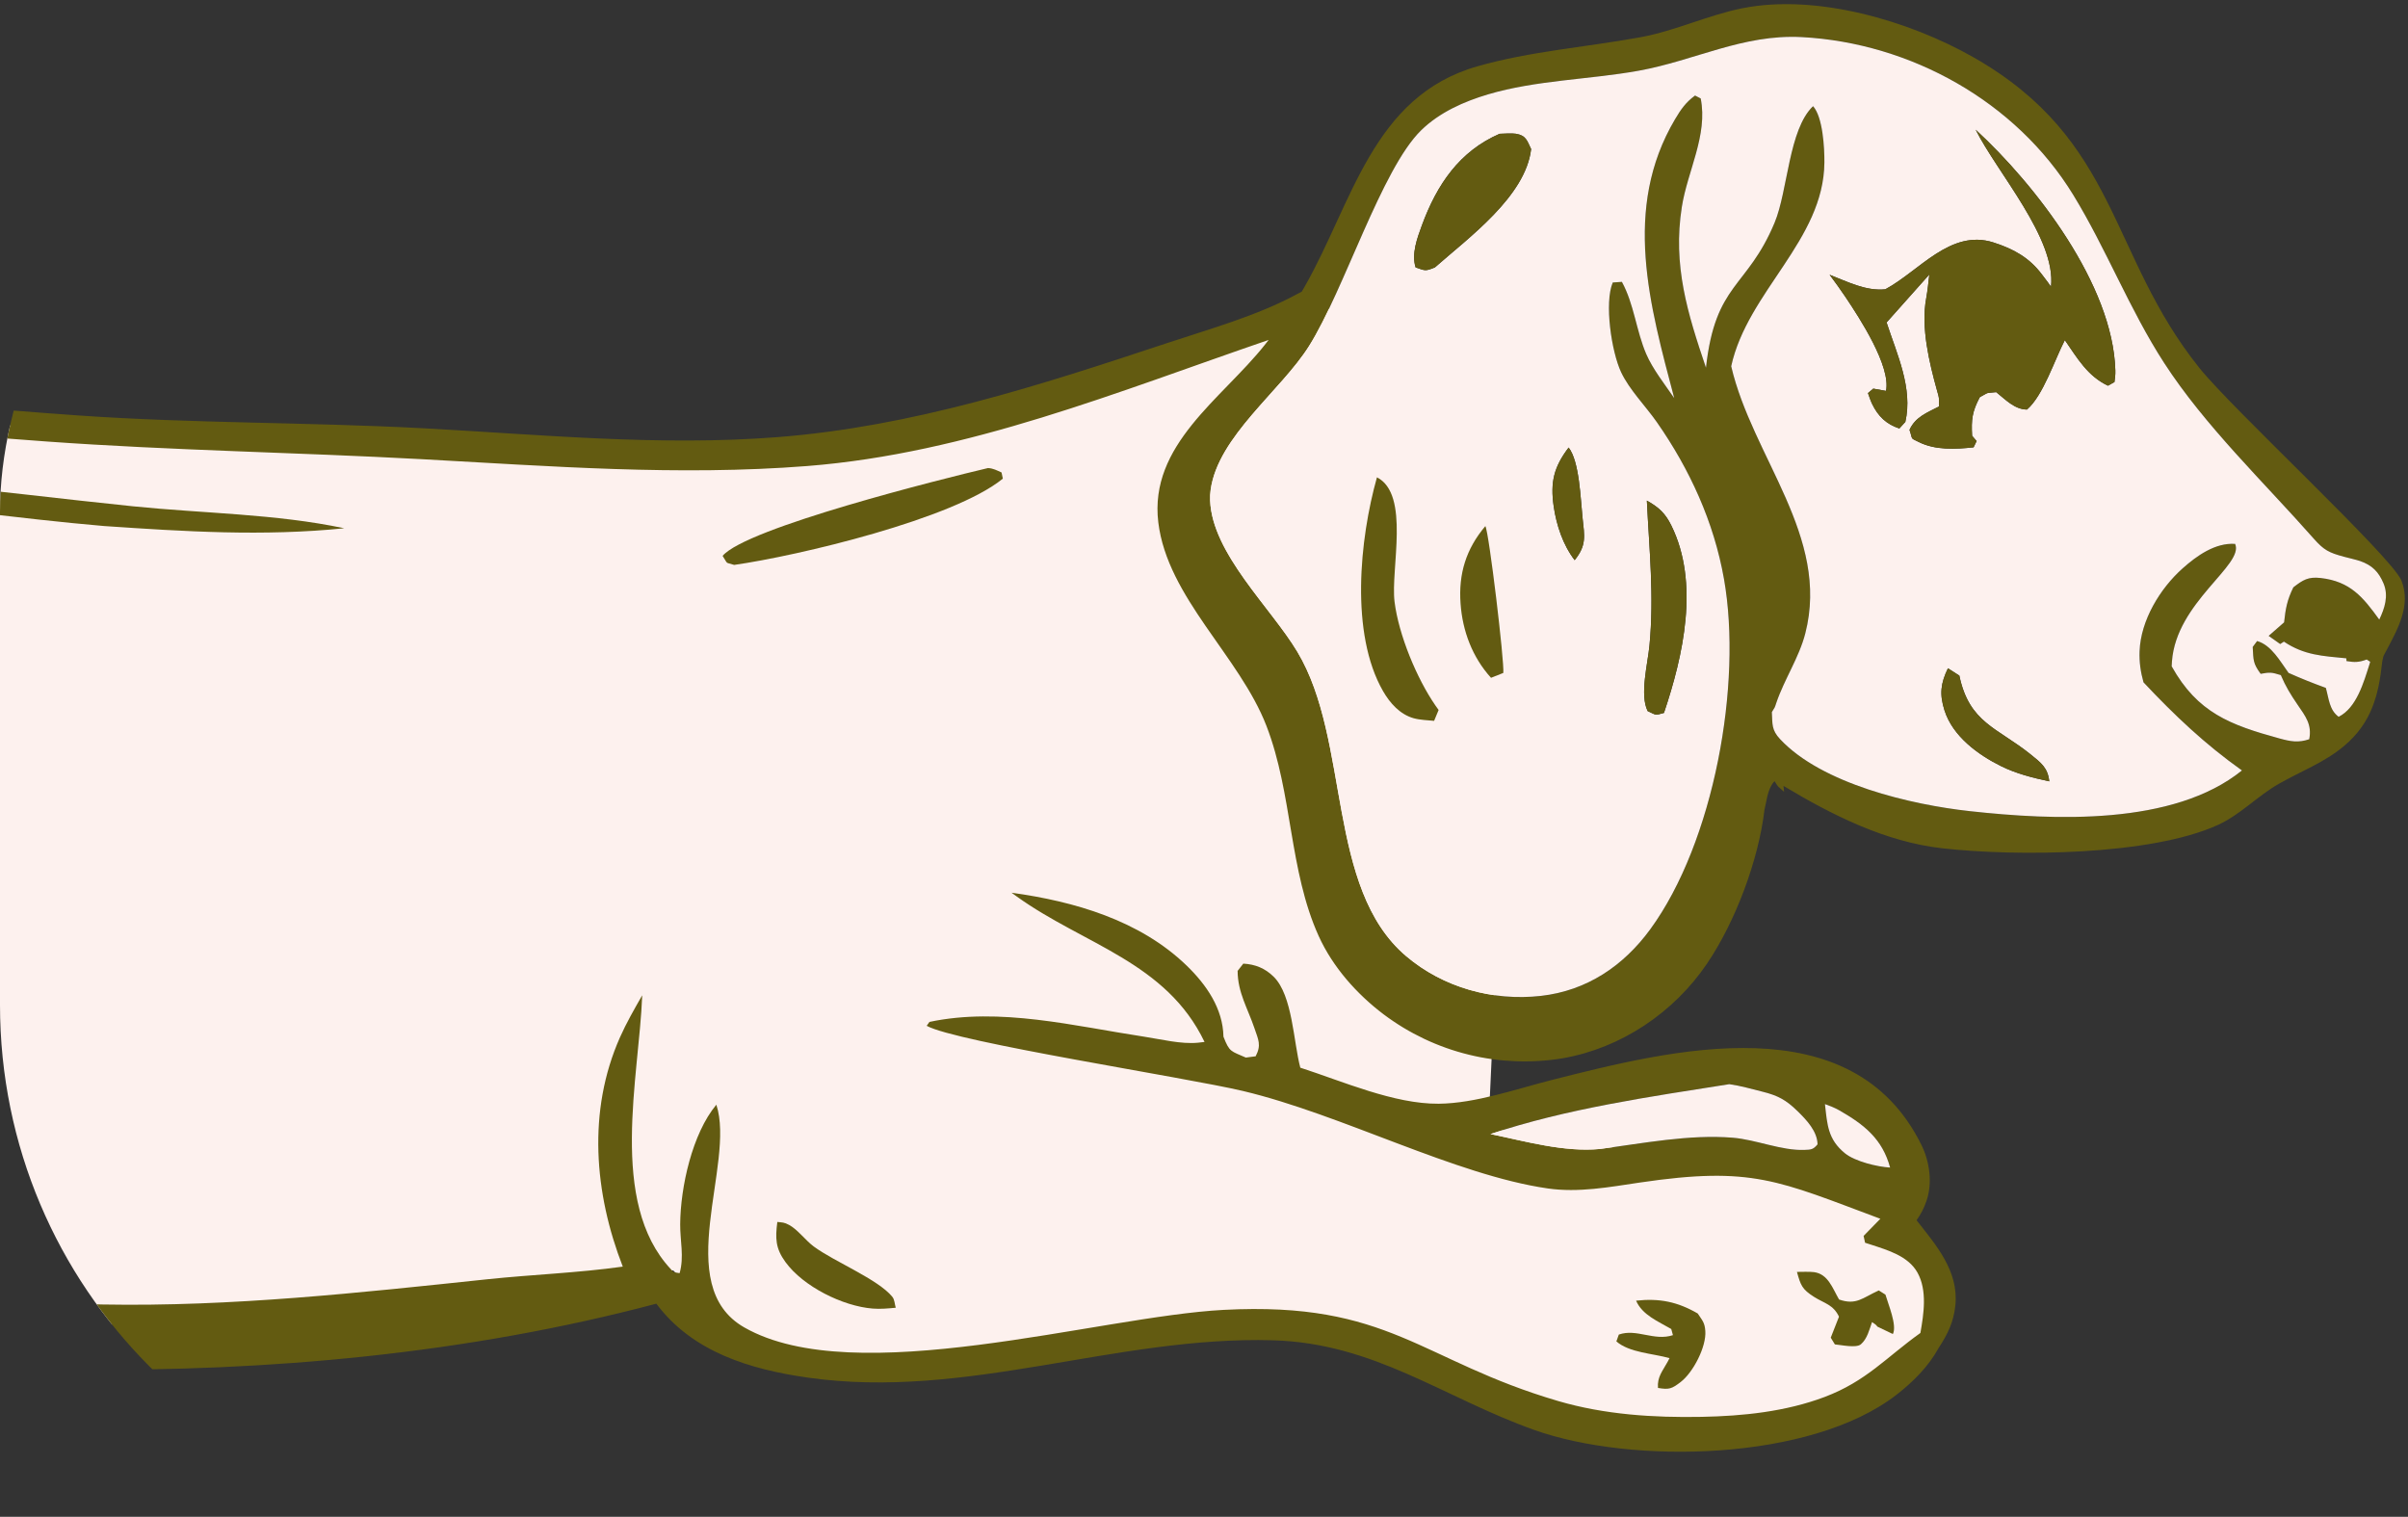 <?xml version="1.0" encoding="UTF-8"?> <svg xmlns="http://www.w3.org/2000/svg" width="127" height="80" viewBox="0 0 127 80" fill="none"><rect x="0" y="0" width="127" height="80" fill="#333333" stroke="none"/><g clip-path="url(#clip0_461_1713)"><path d="M2 70H-28C-29.993 53.727 -29.993 37.273 -28 21L31.5 24L51 22.5L72.5 15.5L80 27L78.5 59.5L98.5 62.5L102.5 69L98.5 74L91 75.5L78.5 74L71 70H60L46.5 72.5L40 71.5L35.5 67L29 69L2 70Z" fill="#FDF1EE"></path><path d="M-316.295 16.002C-316.315 15.894 -316.335 15.786 -316.357 15.678C-316.597 14.488 -316.912 13.278 -316.48 12.091C-316.338 11.7 -316.195 11.735 -315.848 11.571C-315.089 11.789 -314.67 12.342 -314.147 12.897C-303.551 24.668 -294.612 32.064 -277.979 32.945C-272.878 33.215 -268.353 31.953 -263.478 30.689C-258.277 29.341 -252.817 28.192 -247.788 26.288C-244.271 24.955 -240.926 23.069 -237.477 21.56C-229.916 18.252 -220.757 15.871 -212.512 15.594C-198.336 15.117 -181.008 20.444 -166.932 23.023C-153.36 25.51 -139.621 26.831 -125.86 27.764C-109.58 28.868 -93.612 27.233 -77.464 25.37C-59.966 23.35 -42.467 20.944 -24.844 20.366C-15.048 20.044 -5.592 21.233 4.146 21.913C10.197 22.335 16.27 22.264 22.327 22.588C28.534 22.92 34.779 23.541 40.998 23.056C48.136 22.498 54.79 20.341 61.534 18.101C63.839 17.335 66.276 16.667 68.417 15.507L68.657 15.38L68.804 15.126C71.328 10.714 72.373 5.089 77.905 3.502C80.687 2.704 83.678 2.484 86.524 1.963C88.373 1.624 90.09 0.791 91.919 0.43C95.813 -0.337 100.678 1.092 104.054 3.006C111.77 7.381 111.181 13.409 116.007 19.418C117.777 21.62 126.144 29.36 126.652 30.619C127.178 31.924 126.449 33.192 125.859 34.312C125.66 34.69 125.722 34.523 125.64 34.902C125.451 36.706 125.061 38.139 123.625 39.348C122.6 40.211 121.34 40.682 120.19 41.339C119.063 41.98 118.152 42.976 116.963 43.515C113.398 45.132 106.33 45.18 102.423 44.739C99.429 44.401 96.611 42.982 94.062 41.449L94.093 41.763C93.677 41.378 93.834 41.575 93.591 41.2C93.225 41.584 93.186 42.201 93.059 42.714C92.747 45.354 91.535 48.604 90.026 50.829C88.281 53.404 85.504 55.276 82.428 55.814C82.223 55.848 82.016 55.877 81.809 55.901C81.602 55.924 81.394 55.943 81.186 55.956C80.978 55.969 80.77 55.977 80.562 55.98C80.353 55.983 80.145 55.98 79.937 55.972C79.728 55.964 79.52 55.951 79.313 55.933C79.105 55.914 78.898 55.891 78.692 55.861C78.485 55.833 78.28 55.799 78.075 55.76C77.87 55.72 77.666 55.676 77.464 55.626C77.262 55.577 77.061 55.522 76.861 55.462C76.661 55.403 76.463 55.338 76.267 55.268C76.07 55.198 75.876 55.124 75.683 55.044C75.49 54.964 75.3 54.88 75.112 54.791C74.923 54.701 74.737 54.607 74.554 54.509C74.37 54.41 74.189 54.307 74.01 54.199C73.832 54.091 73.657 53.979 73.484 53.862C73.311 53.746 73.141 53.625 72.975 53.5C71.555 52.428 70.288 51 69.549 49.37C67.979 45.907 68.175 41.864 66.795 38.289C65.373 34.605 61.571 31.514 61.09 27.552C60.593 23.455 64.456 21.027 66.702 18.194L66.909 17.929C58.949 20.657 51.044 23.912 42.58 24.579C35.783 25.113 29.007 24.586 22.217 24.217C15.649 23.86 9.051 23.759 2.492 23.288C-6.999 22.605 -16.184 21.639 -25.738 21.931C-34.403 22.196 -43.073 23.301 -51.682 24.275C-67.565 26.072 -83.534 28.21 -99.479 29.296C-113.134 30.225 -127.025 29.369 -140.653 28.377C-151.649 27.575 -162.763 25.69 -173.553 23.459C-186.244 20.834 -199.946 17.085 -212.961 17.521C-220.78 17.784 -229.506 19.895 -236.713 22.971C-240.365 24.53 -243.868 26.453 -247.558 27.916C-251.229 29.372 -255.091 30.275 -258.905 31.27C-267.178 33.427 -274.674 35.57 -283.292 34.014C-295.419 31.824 -307.485 24.933 -314.562 14.667L-314.855 15.261C-313.237 23.114 -306.833 30.353 -300.307 34.667C-296.872 36.938 -292.292 39.813 -288.215 40.629C-285.647 40.805 -283.352 41.177 -280.92 42.032C-279.985 42.468 -278.606 42.91 -278.169 43.922C-278.139 43.992 -278.123 44.066 -278.101 44.138L-277.54 44.197C-275.2 41.425 -273.11 38.752 -269.15 38.365C-267.92 38.244 -266.137 38.457 -265.138 39.256C-263.466 40.594 -262.577 43.308 -262.415 45.366C-262.37 45.945 -262.46 46.381 -262.625 46.932C-263.094 47.402 -263.056 47.44 -263.711 47.464C-265.36 45.642 -263.266 40.123 -267.805 39.962C-270.147 39.879 -272.378 41.27 -273.984 42.856C-277.453 46.282 -281.893 52.563 -285.97 55.059C-290.248 57.677 -294.05 56.846 -298.068 60.362C-298.549 60.83 -299.316 61.375 -299.396 62.039C-298.052 62.305 -297.434 62.395 -296.612 63.527L-296.492 63.518C-296.646 62.87 -296.678 62.465 -296.382 61.845C-296.097 61.249 -295.779 61.072 -295.181 60.887C-294.945 60.956 -294.858 60.965 -294.632 61.128C-294.189 61.447 -293.753 61.95 -293.701 62.481C-294.382 62.649 -294.747 62.64 -295.23 63.163C-295.191 63.491 -295.199 63.565 -295.068 63.914C-294.127 66.437 -291.535 66.144 -289.454 66.942L-289.179 67.049C-290.824 67.252 -292.387 67.365 -294.045 67.327C-294.404 66.94 -294.771 66.56 -295.126 66.169C-295.615 65.63 -296.028 65.245 -296.652 64.848C-297.453 64.338 -298.24 63.822 -299.217 64.04C-299.503 64.464 -299.571 64.548 -299.482 65.087C-299.28 66.307 -298.029 67.505 -297.029 68.132C-292.946 70.69 -286.235 68.701 -282.673 65.981C-280.9 64.627 -279.512 62.699 -277.638 61.493C-275.992 60.434 -274.112 59.952 -272.18 59.792C-260.252 58.8 -254.445 70.016 -239.595 66.668C-237.155 61.922 -234.376 61.808 -230.039 59.66C-228.874 58.669 -227.806 57.579 -226.409 56.929L-225.984 57.021C-225.951 57.934 -226.545 58.598 -227.155 59.25C-228.316 60.49 -229.912 61.388 -231.465 62.056C-232.456 62.715 -233.601 62.973 -234.733 63.304C-228.929 63.626 -223.156 64.641 -217.387 65.334C-204.961 66.771 -192.554 68.36 -180.167 70.099C-169.146 71.648 -158.086 72.814 -146.984 73.596C-141.691 73.963 -136.383 73.971 -131.091 74.311C-120.121 75.016 -109.049 76.107 -98.054 76.09C-73.155 76.051 -48.901 69.607 -24.141 68.165C-14.2 67.586 -4.485 68.626 5.42 68.802C12.215 68.924 18.961 68.183 25.706 67.471C28.071 67.222 30.498 67.135 32.846 66.804C31.342 62.942 30.973 58.592 32.7 54.707C33.038 53.947 33.458 53.215 33.871 52.495C33.711 56.804 32.078 63.4 35.374 66.932C35.593 67.166 35.465 67.079 35.844 67.149C36.09 66.283 35.867 65.447 35.874 64.567C35.888 62.611 36.508 59.789 37.781 58.264C38.81 61.39 35.371 67.793 39.254 70.011C45.108 73.354 57.924 69.433 64.535 69.086C73.291 68.626 74.897 71.76 82.187 73.896C84.621 74.61 87.221 74.777 89.745 74.728C91.924 74.687 94.18 74.454 96.233 73.679C98.441 72.845 99.483 71.587 101.283 70.304C101.461 69.299 101.653 68.063 101.13 67.121C100.643 66.246 99.564 65.937 98.683 65.647L98.365 65.545L98.288 65.185L99.171 64.281C93.771 62.269 92.417 61.493 86.475 62.372C84.875 62.609 83.249 62.915 81.628 62.681C76.74 61.975 70.763 58.778 65.559 57.542C62.517 56.821 50.411 54.964 48.874 54.103L49.021 53.898C52.744 53.11 56.665 54.12 60.354 54.679C61.25 54.815 62.286 55.081 63.181 54.995C63.297 54.984 63.413 54.968 63.528 54.954C61.504 50.738 57.169 49.825 53.638 47.293L53.35 47.084C56.658 47.541 60.111 48.535 62.583 50.925C63.625 51.933 64.499 53.192 64.526 54.674C64.848 55.512 64.927 55.43 65.707 55.779L66.224 55.711C66.534 55.119 66.367 54.841 66.163 54.237C65.809 53.188 65.277 52.348 65.273 51.207L65.573 50.824C66.201 50.858 66.721 51.067 67.175 51.515C68.173 52.499 68.218 54.962 68.58 56.312C70.81 57.031 73.525 58.234 75.878 58.213C77.821 58.196 79.979 57.432 81.861 56.956C88.153 55.364 97.68 52.944 101.346 60.404C101.775 61.278 101.929 62.415 101.601 63.348C101.465 63.738 101.315 64.025 101.081 64.358C102.117 65.678 103.304 67.033 103.129 68.83C103.041 69.726 102.722 70.367 102.239 71.106C101.705 72.08 100.886 72.894 100.015 73.569C95.489 77.075 86.06 77.249 80.918 75.419C76.119 73.709 72.489 70.844 67.142 70.69C58.842 70.45 50.974 73.848 42.61 72.659C39.571 72.226 36.527 71.318 34.615 68.759C24.67 71.398 14.158 72.349 3.887 72.233C-5.502 72.127 -14.76 71.391 -24.162 71.962C-44.814 73.216 -65.139 78.116 -85.801 79.451C-98.662 80.282 -111.34 79.372 -124.179 78.654C-135.374 78.028 -146.643 77.755 -157.809 76.759C-168.994 75.76 -180.202 73.985 -191.351 72.594C-200.142 71.486 -208.918 70.273 -217.68 68.957C-224.203 68.005 -230.745 67.187 -237.16 65.639C-237.357 65.867 -237.56 66.091 -237.754 66.321C-238.073 66.701 -238.378 67.104 -238.749 67.437C-240.222 68.755 -242.6 68.924 -244.481 68.876C-247.062 68.81 -249.777 68.563 -252.251 67.805C-258.313 65.945 -263.916 61.391 -270.382 61.263C-275.876 61.154 -276.908 63.198 -280.458 66.511C-283.515 69.365 -289.156 71.047 -293.323 70.844C-295.551 70.736 -297.978 70.2 -299.494 68.431C-301.662 65.901 -300.937 63.268 -300.7 60.303C-301.582 58.934 -303.219 58.509 -303.858 56.828C-304.649 54.743 -303.789 51.293 -302.811 49.348C-300.342 44.433 -294.966 43.451 -290.244 41.847C-292.413 40.482 -295.042 39.583 -297.342 38.422C-303.6 35.266 -309.924 29.655 -313.301 23.464C-314.6 21.082 -315.455 18.569 -316.295 16.002ZM120.455 33.841L120.259 33.968L119.65 33.538L120.465 32.825C120.542 32.102 120.625 31.645 120.953 30.979C121.454 30.589 121.732 30.41 122.392 30.485C123.949 30.663 124.626 31.487 125.485 32.68C125.768 32.083 125.986 31.434 125.712 30.777C125.453 30.155 125.103 29.81 124.471 29.589C124.31 29.533 123.794 29.409 123.639 29.368C122.82 29.149 122.564 29.015 122.022 28.401C119.401 25.431 116.285 22.458 114.137 19.14C112.306 16.311 111.093 13.135 109.339 10.272C106.326 5.352 100.766 2.265 95.032 1.957C91.925 1.79 89.375 3.202 86.415 3.732C83.81 4.2 81.019 4.225 78.484 4.977C77.204 5.357 75.922 5.926 74.954 6.87C72.861 8.912 70.896 15.298 69.042 18.25C67.564 20.604 64.239 23.015 63.851 25.834C63.839 25.927 63.829 26.02 63.824 26.115C63.82 26.208 63.819 26.302 63.823 26.396C63.931 29.196 67.017 32.031 68.422 34.372C71.241 39.071 69.927 46.835 74.16 50.427C76.116 52.087 78.728 52.81 81.266 52.526C83.679 52.256 85.622 50.949 87.038 49.01C90.393 44.416 91.904 36.078 90.924 30.535C90.395 27.536 89.118 24.749 87.381 22.262C86.791 21.418 85.934 20.555 85.499 19.632C84.99 18.55 84.606 15.969 85.058 14.9L85.54 14.866C86.181 16.037 86.296 17.44 86.82 18.663C87.167 19.471 87.804 20.271 88.299 20.999C87.017 16.127 85.545 11.01 88.345 6.286C88.649 5.773 88.91 5.395 89.397 5.039L89.697 5.193C90.082 7.134 88.998 9.022 88.701 10.919C88.216 14.006 89.006 16.53 89.974 19.393C90.47 14.903 92.138 15.225 93.592 11.749C94.299 10.058 94.332 6.832 95.622 5.6C96.138 6.172 96.226 7.788 96.22 8.572C96.187 12.669 92.167 15.374 91.305 19.317C92.425 24.119 96.528 28.293 95.213 33.406C94.883 34.689 94.111 35.813 93.683 37.074C93.581 37.376 93.631 37.254 93.449 37.56C93.486 38.2 93.424 38.493 93.885 38.986C96.092 41.346 100.791 42.443 103.903 42.783C108.298 43.264 114.625 43.56 118.242 40.635C116.281 39.24 114.696 37.74 113.05 35.987C112.896 35.437 112.822 34.92 112.843 34.349C112.901 32.718 113.92 31.04 115.114 29.977C115.865 29.307 116.836 28.618 117.882 28.686C118.378 29.79 114.775 31.761 114.551 34.885C114.545 34.971 114.541 35.058 114.536 35.144C115.903 37.593 117.618 38.234 120.23 38.95C120.804 39.107 121.215 39.184 121.791 38.989C121.94 38.216 121.607 37.798 121.165 37.151C120.809 36.63 120.539 36.191 120.293 35.607C119.79 35.451 119.717 35.451 119.229 35.539C118.818 34.979 118.851 34.827 118.81 34.122L119.042 33.81C119.798 34.024 120.257 34.882 120.7 35.49C121.351 35.781 121.997 36.038 122.667 36.282C122.831 36.859 122.848 37.444 123.341 37.806C124.29 37.331 124.663 35.991 124.973 35.022C124.986 34.983 124.996 34.943 125.007 34.903L124.822 34.784C124.406 34.934 124.193 34.941 123.757 34.867L123.746 34.721C122.497 34.599 121.53 34.562 120.455 33.841ZM-296.579 49.699C-293.178 45.514 -288.945 44.949 -284.332 42.885L-284.12 42.788C-285.072 42.182 -286.521 42.302 -287.589 42.53C-289.383 42.914 -291.168 43.786 -292.731 44.728C-293.587 45.593 -294.418 46.757 -295.73 46.758C-295.89 46.759 -296.051 46.752 -296.211 46.748L-296.329 47.006C-296.583 47.55 -296.746 48.023 -297.255 48.377C-297.416 47.748 -297.227 47.182 -297.087 46.566C-297.644 46.424 -297.684 46.439 -298.199 46.758C-299.222 47.392 -299.961 48.423 -300.681 49.364L-300.684 49.794C-300.175 49.966 -299.719 50.032 -299.191 50.1C-298.194 50.227 -297.51 50.39 -296.867 51.207C-296.948 51.796 -296.944 51.792 -297.382 52.194C-298.922 52.415 -300.153 51.25 -301.552 52.181C-301.338 52.702 -301.408 52.916 -300.862 53.139C-300.286 53.373 -299.705 53.434 -299.101 53.557C-298.645 53.649 -298.81 53.6 -298.397 53.914L-298.442 54.339C-299.607 55.016 -300.919 55.359 -302.196 55.765C-301.91 56.484 -301.803 57.058 -301.02 57.337C-299.663 57.821 -298.658 57.641 -297.466 56.94L-297.462 56.66C-298.146 56.277 -298.958 55.928 -299.281 55.202C-299.221 55.174 -299.164 55.138 -299.1 55.117C-298.122 54.794 -297.338 55.263 -296.521 55.737C-296.071 53.41 -295.798 52.027 -296.579 49.699ZM-278.241 45.084C-280.165 44.119 -281.168 43.958 -283.299 44.282C-285.553 44.852 -288.9 45.495 -290.16 47.69C-290.553 48.375 -290.563 49.098 -290.62 49.865C-290.689 50.813 -290.858 51.774 -290.665 52.715C-290.049 51.864 -289.515 51.069 -288.574 50.551L-288.179 50.581C-288.068 51.642 -288.717 52.741 -289.368 53.539C-289.734 53.988 -290.075 54.178 -290.609 54.365C-290.884 54.236 -291.266 54.02 -291.571 53.946C-292.247 53.782 -292.325 53.916 -292.863 54.289C-293.061 54.865 -293.098 54.836 -292.845 55.383C-292.142 55.803 -291.54 55.814 -290.754 55.636C-286.312 54.629 -280.531 48.853 -278.241 45.084ZM91.203 57.181C87.034 57.842 82.62 58.47 78.61 59.813C80.454 60.194 82.492 60.778 84.379 60.6C86.65 60.301 89.097 59.818 91.386 60.005C92.619 60.106 93.953 60.694 95.167 60.649C95.52 60.637 95.632 60.63 95.859 60.356C95.848 59.663 95.271 59.06 94.798 58.598C94.197 58.01 93.757 57.777 92.959 57.579C92.373 57.434 91.801 57.265 91.203 57.181ZM96.248 58.231C96.371 59.316 96.397 60.092 97.307 60.83C97.833 61.257 99.019 61.544 99.686 61.58C99.274 60.07 98.334 59.321 96.996 58.557C96.752 58.418 96.512 58.327 96.248 58.231Z" fill="#635B11"></path><path d="M125.485 32.679C124.626 31.487 123.949 30.663 122.392 30.485C121.732 30.41 121.454 30.589 120.953 30.978C120.625 31.645 120.542 32.102 120.465 32.825L119.65 33.538L120.259 33.968L120.455 33.841C121.53 34.562 122.497 34.598 123.746 34.721L123.757 34.867C124.193 34.941 124.406 34.934 124.822 34.784L125.007 34.903C124.996 34.942 124.986 34.982 124.973 35.021C124.663 35.991 124.29 37.331 123.342 37.806C122.848 37.443 122.831 36.859 122.667 36.281C121.997 36.038 121.351 35.781 120.701 35.49C120.257 34.882 119.798 34.024 119.042 33.81L118.81 34.122C118.851 34.827 118.818 34.978 119.229 35.539C119.717 35.451 119.79 35.451 120.293 35.607C120.539 36.191 120.809 36.63 121.165 37.151C121.607 37.797 121.94 38.215 121.791 38.989C121.215 39.184 120.804 39.107 120.23 38.95C117.618 38.234 115.903 37.593 114.536 35.143C114.541 35.057 114.545 34.971 114.551 34.885C114.775 31.761 118.378 29.79 117.882 28.686C116.836 28.617 115.865 29.307 115.114 29.977C113.921 31.04 112.902 32.718 112.843 34.349C112.822 34.919 112.896 35.437 113.05 35.987C114.696 37.739 116.282 39.24 118.242 40.635C114.625 43.56 108.298 43.264 103.903 42.783C100.791 42.443 96.092 41.346 93.885 38.986C93.424 38.493 93.486 38.2 93.449 37.559C93.631 37.254 93.582 37.376 93.683 37.074C94.111 35.813 94.883 34.689 95.213 33.406C96.528 28.293 92.425 24.118 91.305 19.317C92.167 15.374 96.187 12.669 96.22 8.572C96.226 7.788 96.138 6.172 95.622 5.6C94.332 6.832 94.299 10.058 93.592 11.749C92.138 15.225 90.47 14.903 89.974 19.393C89.006 16.53 88.216 14.006 88.701 10.918C88.998 9.022 90.082 7.134 89.697 5.193L89.398 5.039C88.91 5.395 88.649 5.773 88.345 6.286C85.545 11.01 87.017 16.127 88.3 20.998C87.804 20.271 87.167 19.471 86.82 18.663C86.296 17.44 86.181 16.037 85.54 14.866L85.058 14.9C84.606 15.969 84.99 18.55 85.499 19.632C85.934 20.555 86.791 21.418 87.381 22.262C89.119 24.749 90.395 27.536 90.924 30.535C91.904 36.078 90.393 44.416 87.038 49.01C85.623 50.949 83.679 52.256 81.266 52.526C78.728 52.81 76.116 52.087 74.16 50.427C69.927 46.834 71.241 39.071 68.422 34.372C67.018 32.031 63.931 29.195 63.823 26.396C63.819 26.302 63.82 26.208 63.824 26.114C63.829 26.02 63.839 25.927 63.851 25.834C64.239 23.015 67.564 20.604 69.042 18.25C70.896 15.298 72.861 8.912 74.954 6.87C75.922 5.926 77.204 5.356 78.484 4.976C81.02 4.225 83.81 4.199 86.415 3.732C89.375 3.201 91.925 1.79 95.032 1.957C100.766 2.265 106.326 5.352 109.34 10.272C111.093 13.135 112.306 16.311 114.137 19.139C116.285 22.458 119.401 25.431 122.022 28.401C122.564 29.015 122.821 29.149 123.64 29.368C123.794 29.409 124.31 29.533 124.471 29.589C125.103 29.81 125.453 30.154 125.712 30.776C125.986 31.434 125.768 32.083 125.485 32.679ZM99.5 17.007L101.754 14.477C101.706 14.898 101.666 15.314 101.59 15.73C101.304 17.276 101.749 19.113 102.163 20.606C102.294 21.076 102.252 20.875 102.266 21.438C101.629 21.769 101.025 21.984 100.709 22.671C100.896 23.225 100.729 23.077 101.189 23.309C102.071 23.754 103.137 23.695 104.088 23.594L104.249 23.262L104.011 22.984C103.962 22.13 104.015 21.709 104.416 20.948C104.954 20.661 104.666 20.751 105.282 20.683C105.771 21.072 106.249 21.594 106.904 21.601C107.751 20.878 108.358 18.988 108.901 17.939C109.565 18.898 110.095 19.829 111.176 20.343L111.519 20.15C111.55 19.884 111.572 19.785 111.565 19.534C111.436 15.014 107.364 9.754 104.199 6.841C105.32 9.09 108.45 12.578 108.172 15.122C108.108 15.032 108.045 14.941 107.979 14.852C107.886 14.727 107.789 14.606 107.697 14.481C107.03 13.589 106.199 13.128 105.135 12.788C102.865 12.063 101.225 14.299 99.432 15.258C98.398 15.36 97.444 14.858 96.495 14.491C96.787 14.879 97.069 15.275 97.341 15.678C98.08 16.78 99.735 19.314 99.471 20.618L98.799 20.497L98.518 20.733C98.579 20.902 98.653 21.127 98.734 21.297C99.053 21.964 99.493 22.375 100.173 22.599L100.489 22.253C100.897 20.471 100.046 18.683 99.5 17.007ZM79.089 7.057C76.974 7.977 75.785 9.73 74.994 11.88C74.744 12.56 74.435 13.387 74.66 14.103C75.18 14.284 75.169 14.309 75.676 14.106C77.473 12.522 80.459 10.356 80.753 7.861C80.539 7.423 80.491 7.141 79.945 7.054C79.748 7.022 79.298 7.049 79.089 7.057ZM82.731 23.605C81.954 24.63 81.758 25.423 81.943 26.705C82.087 27.697 82.434 28.747 83.049 29.543C83.684 28.753 83.57 28.287 83.463 27.298C83.359 26.323 83.303 24.334 82.731 23.605ZM72.622 25.174C71.706 28.419 71.199 33.417 72.942 36.45C73.306 37.084 73.831 37.676 74.556 37.88C74.884 37.973 75.302 37.987 75.636 38.018L75.874 37.445C75.819 37.369 75.763 37.293 75.71 37.215C74.718 35.781 73.767 33.48 73.55 31.738C73.335 30.012 74.384 26.076 72.622 25.174ZM86.857 26.404C86.983 29.006 87.245 31.426 86.995 34.047C86.901 35.02 86.472 36.645 86.899 37.504C87.341 37.701 87.254 37.753 87.759 37.601C88.78 34.571 89.641 30.747 88.147 27.716C87.828 27.068 87.483 26.754 86.857 26.404ZM78.339 27.749C77.325 28.947 76.917 30.256 77.03 31.834C77.134 33.286 77.656 34.668 78.638 35.749L79.285 35.493C79.35 34.927 78.533 28.076 78.339 27.749ZM102.736 35.247C102.351 36.041 102.282 36.619 102.557 37.475C102.993 38.831 104.315 39.804 105.54 40.409C106.349 40.81 107.202 41.02 108.08 41.21C108.004 40.496 107.654 40.236 107.09 39.783C105.325 38.366 103.859 38.131 103.337 35.632L102.736 35.247Z" fill="#FDF1EE"></path><path d="M75.676 14.106C75.169 14.309 75.18 14.284 74.66 14.103C74.435 13.387 74.744 12.561 74.994 11.881C75.785 9.73 76.974 7.978 79.089 7.057C79.298 7.049 79.748 7.023 79.945 7.054C80.491 7.141 80.539 7.423 80.753 7.862C80.459 10.356 77.473 12.522 75.676 14.106Z" fill="#635B11"></path><path d="M101.754 14.477L99.5 17.007C100.046 18.683 100.897 20.471 100.489 22.253L100.173 22.599C99.493 22.375 99.053 21.964 98.734 21.297C98.653 21.127 98.579 20.902 98.518 20.733L98.799 20.497L99.471 20.618C99.735 19.314 98.079 16.78 97.341 15.677C97.069 15.275 96.787 14.879 96.495 14.491C97.444 14.858 98.398 15.36 99.432 15.258C101.225 14.299 102.865 12.063 105.135 12.788C106.199 13.128 107.03 13.589 107.697 14.481C107.789 14.606 107.886 14.727 107.979 14.852C108.045 14.941 108.108 15.032 108.172 15.122C108.45 12.577 105.32 9.09 104.199 6.841C107.364 9.754 111.436 15.014 111.565 19.534C111.572 19.785 111.55 19.884 111.519 20.15L111.176 20.343C110.095 19.829 109.565 18.898 108.901 17.939C108.358 18.988 107.751 20.878 106.904 21.601C106.249 21.594 105.771 21.072 105.282 20.683C104.666 20.751 104.954 20.661 104.416 20.948C104.015 21.709 103.962 22.13 104.011 22.984L104.249 23.262L104.088 23.593C103.137 23.695 102.071 23.754 101.189 23.309C100.729 23.077 100.896 23.225 100.709 22.671C101.025 21.984 101.629 21.769 102.266 21.438C102.252 20.875 102.294 21.076 102.163 20.606C101.749 19.113 101.304 17.276 101.59 15.73C101.666 15.313 101.706 14.898 101.754 14.477Z" fill="#635B11"></path><path d="M83.05 29.544C82.435 28.747 82.087 27.697 81.944 26.706C81.758 25.424 81.954 24.63 82.731 23.605C83.303 24.335 83.359 26.323 83.464 27.298C83.57 28.287 83.684 28.753 83.05 29.544Z" fill="#635B11"></path><path d="M38.721 29.795C38.21 29.635 38.419 29.787 38.111 29.318C39.364 27.833 49.729 25.247 52.108 24.686C52.389 24.702 52.568 24.806 52.822 24.919L52.891 25.244C50.285 27.376 42.085 29.315 38.721 29.795Z" fill="#635B11"></path><path d="M-28.438 25.736C-24.303 24.692 -19.709 25.031 -15.456 24.997C-7.851 24.82 -0.526 25.932 7.011 26.703C10.701 27.08 14.53 27.096 18.157 27.862C13.89 28.296 9.745 28.035 5.484 27.744C0.926 27.356 -3.606 26.659 -8.174 26.377C-14.906 25.961 -21.69 26.079 -28.438 25.736Z" fill="#635B11"></path><path d="M75.636 38.019C75.303 37.987 74.885 37.973 74.556 37.881C73.831 37.676 73.306 37.084 72.942 36.45C71.199 33.418 71.707 28.42 72.622 25.175C74.385 26.077 73.335 30.012 73.55 31.739C73.767 33.481 74.718 35.782 75.71 37.216C75.764 37.293 75.819 37.369 75.874 37.446L75.636 38.019Z" fill="#635B11"></path><path d="M87.759 37.601C87.254 37.753 87.341 37.701 86.899 37.504C86.472 36.645 86.902 35.02 86.995 34.047C87.245 31.426 86.983 29.006 86.857 26.404C87.483 26.754 87.828 27.068 88.147 27.716C89.642 30.747 88.78 34.571 87.759 37.601Z" fill="#635B11"></path><path d="M78.638 35.749C77.656 34.668 77.134 33.286 77.031 31.833C76.917 30.256 77.325 28.947 78.339 27.748C78.533 28.076 79.35 34.927 79.286 35.492L78.638 35.749Z" fill="#635B11"></path><path d="M108.08 41.21C107.202 41.02 106.349 40.809 105.54 40.409C104.315 39.804 102.993 38.831 102.557 37.475C102.282 36.619 102.351 36.041 102.736 35.247L103.337 35.632C103.859 38.13 105.325 38.366 107.09 39.783C107.654 40.236 108.004 40.496 108.08 41.21Z" fill="#635B11"></path><path d="M78.61 59.813C82.62 58.47 87.034 57.842 91.203 57.182C91.801 57.265 92.373 57.434 92.959 57.579C93.757 57.777 94.197 58.01 94.798 58.598C95.271 59.06 95.848 59.663 95.859 60.356C95.632 60.63 95.521 60.637 95.167 60.649C93.953 60.694 92.619 60.106 91.386 60.005C89.097 59.818 86.65 60.302 84.379 60.6C82.492 60.778 80.454 60.194 78.61 59.813Z" fill="#FDF1EE"></path><path d="M99.687 61.58C99.019 61.545 97.833 61.257 97.307 60.83C96.398 60.092 96.371 59.316 96.249 58.231C96.512 58.327 96.752 58.418 96.997 58.557C98.334 59.321 99.274 60.071 99.687 61.58Z" fill="#FDF1EE"></path><path d="M47.243 68.973C46.842 69.011 46.428 69.05 46.025 69.017C44.45 68.892 42.363 67.856 41.424 66.562C40.896 65.835 40.887 65.314 40.997 64.449C41.261 64.476 41.355 64.464 41.621 64.607C42.065 64.845 42.489 65.425 42.914 65.74C43.998 66.544 46.301 67.465 47.06 68.394C47.188 68.551 47.182 68.78 47.243 68.973Z" fill="#635B11"></path><path d="M99.014 69.968C98.953 69.861 98.831 69.803 98.733 69.73C98.586 70.138 98.484 70.603 98.147 70.899C97.9 71.115 97.107 70.934 96.773 70.907L96.555 70.552L96.99 69.445C96.688 68.806 96.223 68.747 95.674 68.4C95.047 68.003 94.967 67.791 94.773 67.083C94.993 67.08 95.466 67.067 95.673 67.095C96.418 67.195 96.652 67.952 96.994 68.539C97.907 68.855 98.229 68.449 99.089 68.06L99.44 68.282C99.583 68.783 100.065 69.906 99.832 70.361L99.014 69.968Z" fill="#635B11"></path><path d="M87.949 71.829L88.053 71.632C87.176 71.381 85.942 71.349 85.249 70.749L85.378 70.388C86.318 70.057 87.233 70.747 88.232 70.419L88.144 70.095C87.46 69.694 86.616 69.36 86.289 68.6C87.517 68.466 88.469 68.656 89.539 69.276C89.779 69.643 89.908 69.744 89.94 70.199C90 71.031 89.302 72.377 88.65 72.882C88.166 73.258 88.026 73.3 87.443 73.203C87.397 72.626 87.678 72.325 87.949 71.829Z" fill="#635B11"></path></g><defs><clipPath id="clip0_461_1713"><rect width="127" height="80" rx="27" transform="matrix(-1 0 0 1 127 0)" fill="white"></rect></clipPath></defs></svg> 